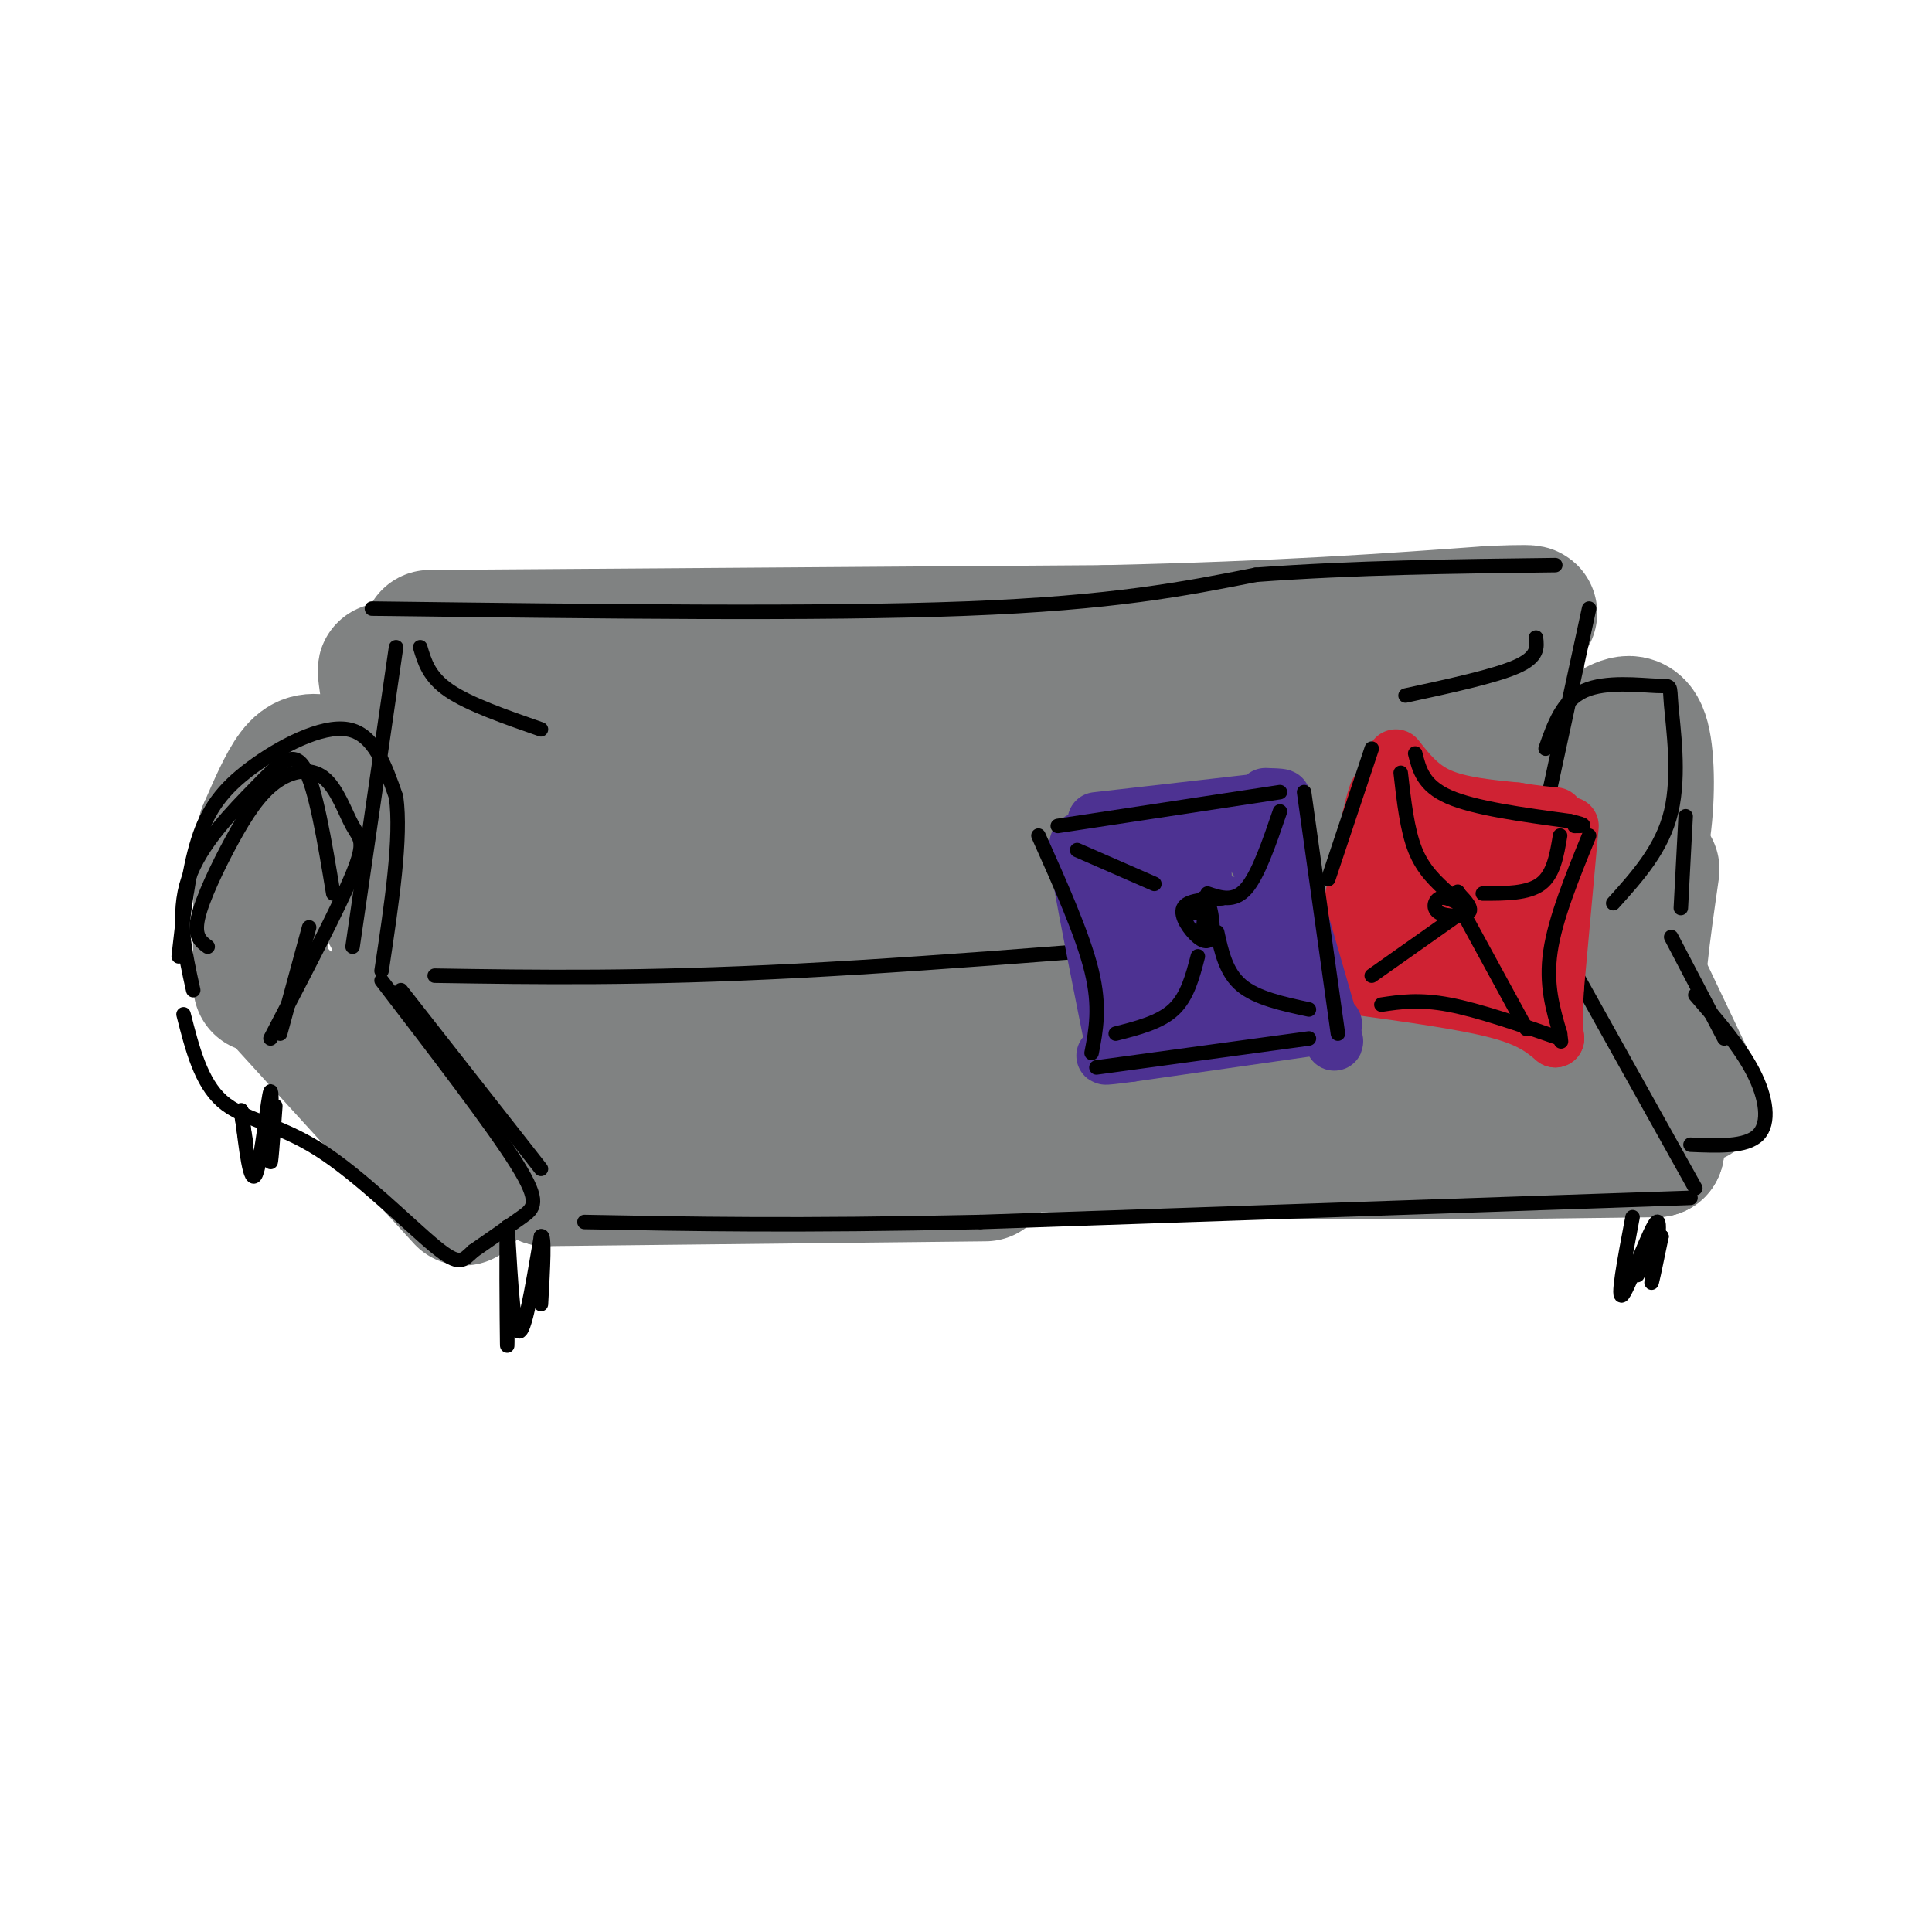 <svg viewBox='0 0 400 400' version='1.1' xmlns='http://www.w3.org/2000/svg' xmlns:xlink='http://www.w3.org/1999/xlink'><g fill='none' stroke='rgb(128,130,130)' stroke-width='28' stroke-linecap='round' stroke-linejoin='round'><path d='M89,132c0.000,0.000 140.000,-1.000 140,-1'/><path d='M229,131c36.667,-0.833 58.333,-2.417 80,-4'/><path d='M309,127c13.333,-0.500 6.667,0.250 0,1'/><path d='M314,130c0.000,0.000 0.000,50.000 0,50'/><path d='M314,180c0.000,10.000 0.000,10.000 0,10'/><path d='M313,196c0.000,0.000 -153.000,2.000 -153,2'/><path d='M160,198c-37.667,0.000 -55.333,-1.000 -73,-2'/><path d='M87,196c-13.167,-8.333 -9.583,-28.167 -6,-48'/><path d='M81,148c-1.391,-10.391 -1.867,-12.367 0,-4c1.867,8.367 6.078,27.078 9,31c2.922,3.922 4.556,-6.944 7,-14c2.444,-7.056 5.698,-10.302 12,-12c6.302,-1.698 15.651,-1.849 25,-2'/><path d='M134,147c31.167,-0.500 96.583,-0.750 162,-1'/><path d='M296,146c25.258,3.694 7.403,13.429 1,20c-6.403,6.571 -1.356,9.978 -4,9c-2.644,-0.978 -12.981,-6.340 -24,-7c-11.019,-0.660 -22.720,3.383 -46,5c-23.280,1.617 -58.140,0.809 -93,0'/><path d='M130,173c-23.750,0.140 -36.624,0.491 -24,0c12.624,-0.491 50.745,-1.825 83,-1c32.255,0.825 58.644,3.807 73,6c14.356,2.193 16.678,3.596 19,5'/><path d='M86,208c0.000,0.000 16.000,23.000 16,23'/><path d='M105,233c0.000,0.000 139.000,5.000 139,5'/><path d='M244,238c39.667,0.833 69.333,0.417 99,0'/><path d='M343,238c0.000,0.000 -27.000,-30.000 -27,-30'/><path d='M319,218c1.833,1.333 3.667,2.667 -19,2c-22.667,-0.667 -69.833,-3.333 -117,-6'/><path d='M183,214c-26.156,-0.489 -33.044,1.289 -43,1c-9.956,-0.289 -22.978,-2.644 -36,-5'/><path d='M104,210c-7.167,-0.833 -7.083,-0.417 -7,0'/><path d='M80,205c0.000,0.000 28.000,32.000 28,32'/><path d='M108,237c5.500,6.500 5.250,6.750 5,7'/><path d='M113,244c0.000,0.000 91.000,-1.000 91,-1'/><path d='M75,168c0.226,-2.095 0.452,-4.190 -1,-6c-1.452,-1.810 -4.583,-3.333 -7,-4c-2.417,-0.667 -4.119,-0.476 -6,2c-1.881,2.476 -3.940,7.238 -6,12'/><path d='M55,172c-1.167,7.333 -1.083,19.667 -1,32'/><path d='M55,203c0.000,0.000 41.000,45.000 41,45'/><path d='M319,172c0.511,-2.689 1.022,-5.378 3,-8c1.978,-2.622 5.422,-5.178 7,-2c1.578,3.178 1.289,12.089 1,21'/><path d='M330,183c-0.500,5.333 -2.250,8.167 -4,11'/><path d='M324,158c3.583,-2.696 7.167,-5.393 10,-7c2.833,-1.607 4.917,-2.125 6,2c1.083,4.125 1.167,12.893 0,20c-1.167,7.107 -3.583,12.554 -6,18'/><path d='M334,191c-1.333,4.833 -1.667,7.917 -2,11'/><path d='M342,180c-1.833,12.750 -3.667,25.500 -3,33c0.667,7.500 3.833,9.750 7,12'/><path d='M346,225c1.167,2.000 0.583,1.000 0,0'/><path d='M341,206c0.000,0.000 10.000,21.000 10,21'/></g>
<g fill='none' stroke='rgb(0,0,0)' stroke-width='3' stroke-linecap='round' stroke-linejoin='round'><path d='M77,126c46.250,0.583 92.500,1.167 123,0c30.500,-1.167 45.250,-4.083 60,-7'/><path d='M260,119c20.333,-1.500 41.167,-1.750 62,-2'/><path d='M329,126c0.000,0.000 -13.000,60.000 -13,60'/><path d='M322,194c0.000,0.000 29.000,52.000 29,52'/><path d='M350,248c0.000,0.000 -147.000,5.000 -147,5'/><path d='M203,253c-38.167,0.833 -60.083,0.417 -82,0'/><path d='M83,205c0.000,0.000 29.000,37.000 29,37'/><path d='M90,202c21.333,0.333 42.667,0.667 75,-1c32.333,-1.667 75.667,-5.333 119,-9'/><path d='M284,192c25.167,-2.000 28.583,-2.500 32,-3'/><path d='M82,134c0.000,0.000 -9.000,62.000 -9,62'/><path d='M37,198c0.982,-8.768 1.964,-17.536 4,-24c2.036,-6.464 5.125,-10.625 11,-15c5.875,-4.375 14.536,-8.964 20,-8c5.464,0.964 7.732,7.482 10,14'/><path d='M82,165c1.167,8.333 -0.917,22.167 -3,36'/><path d='M79,203c11.489,14.978 22.978,29.956 28,38c5.022,8.044 3.578,9.156 1,11c-2.578,1.844 -6.289,4.422 -10,7'/><path d='M98,259c-2.198,1.967 -2.692,3.383 -8,-1c-5.308,-4.383 -15.429,-14.565 -24,-20c-8.571,-5.435 -15.592,-6.124 -20,-10c-4.408,-3.876 -6.204,-10.938 -8,-18'/><path d='M40,205c-1.744,-7.845 -3.488,-15.690 -1,-23c2.488,-7.310 9.208,-14.083 14,-19c4.792,-4.917 7.655,-7.976 10,-4c2.345,3.976 4.173,14.988 6,26'/><path d='M320,155c1.754,-4.982 3.509,-9.965 8,-12c4.491,-2.035 11.719,-1.123 15,-1c3.281,0.123 2.614,-0.544 3,4c0.386,4.544 1.825,14.298 0,22c-1.825,7.702 -6.912,13.351 -12,19'/><path d='M346,194c0.000,0.000 11.000,21.000 11,21'/><path d='M351,206c4.644,5.356 9.289,10.711 12,16c2.711,5.289 3.489,10.511 1,13c-2.489,2.489 -8.244,2.244 -14,2'/><path d='M348,188c0.000,0.000 1.000,-19.000 1,-19'/><path d='M105,256c0.030,12.750 0.060,25.500 0,22c-0.060,-3.500 -0.208,-23.250 0,-24c0.208,-0.750 0.774,17.500 2,21c1.226,3.500 3.113,-7.750 5,-19'/><path d='M112,256c0.833,-0.833 0.417,6.583 0,14'/><path d='M338,252c-1.679,8.869 -3.357,17.738 -2,16c1.357,-1.738 5.750,-14.083 7,-15c1.250,-0.917 -0.643,9.595 -1,12c-0.357,2.405 0.821,-3.298 2,-9'/><path d='M344,256c-0.500,-0.167 -2.750,3.917 -5,8'/><path d='M57,229c-0.494,6.815 -0.988,13.631 -1,11c-0.012,-2.631 0.458,-14.708 0,-14c-0.458,0.708 -1.845,14.202 -3,17c-1.155,2.798 -2.077,-5.101 -3,-13'/><path d='M50,230c-0.333,-1.000 0.333,3.000 1,7'/><path d='M43,196c-1.435,-1.060 -2.870,-2.120 -2,-6c0.870,-3.880 4.046,-10.580 7,-16c2.954,-5.420 5.687,-9.560 9,-12c3.313,-2.440 7.208,-3.180 10,-1c2.792,2.180 4.483,7.279 6,10c1.517,2.721 2.862,3.063 0,10c-2.862,6.937 -9.931,20.468 -17,34'/><path d='M64,192c0.000,0.000 -6.000,22.000 -6,22'/></g>
<g fill='none' stroke='rgb(207,34,51)' stroke-width='12' stroke-linecap='round' stroke-linejoin='round'><path d='M289,157c2.417,3.083 4.833,6.167 9,8c4.167,1.833 10.083,2.417 16,3'/><path d='M314,168c4.000,0.667 6.000,0.833 8,1'/><path d='M325,171c0.000,0.000 -3.000,33.000 -3,33'/><path d='M322,204c-0.500,7.333 -0.250,9.167 0,11'/><path d='M322,215c-2.500,-2.083 -5.000,-4.167 -12,-6c-7.000,-1.833 -18.500,-3.417 -30,-5'/><path d='M280,204c-5.500,-0.833 -4.250,-0.417 -3,0'/><path d='M277,202c3.333,-16.417 6.667,-32.833 8,-37c1.333,-4.167 0.667,3.917 0,12'/><path d='M285,177c-1.429,8.976 -5.000,25.417 -3,23c2.000,-2.417 9.571,-23.690 13,-29c3.429,-5.310 2.714,5.345 2,16'/><path d='M297,187c-0.080,5.171 -1.279,10.097 0,5c1.279,-5.097 5.037,-20.219 7,-19c1.963,1.219 2.132,18.777 3,23c0.868,4.223 2.434,-4.888 4,-14'/><path d='M311,182c0.727,-4.022 0.545,-7.078 1,-3c0.455,4.078 1.545,15.290 2,14c0.455,-1.290 0.273,-15.083 0,-15c-0.273,0.083 -0.636,14.041 -1,28'/><path d='M313,206c-1.690,2.726 -5.417,-4.458 -12,-8c-6.583,-3.542 -16.024,-3.440 -16,-2c0.024,1.440 9.512,4.220 19,7'/><path d='M304,203c3.167,1.167 1.583,0.583 0,0'/></g>
<g fill='none' stroke='rgb(77,50,146)' stroke-width='12' stroke-linecap='round' stroke-linejoin='round'><path d='M227,170c0.000,0.000 35.000,-4.000 35,-4'/><path d='M262,166c5.833,-0.833 2.917,-0.917 0,-1'/><path d='M262,166c0.000,0.000 13.000,45.000 13,45'/><path d='M275,211c2.167,7.667 1.083,4.333 0,1'/><path d='M276,212c0.000,0.000 -42.000,6.000 -42,6'/><path d='M234,218c-7.500,1.000 -5.250,0.500 -3,0'/><path d='M231,218c-2.867,-14.333 -5.733,-28.667 -7,-36c-1.267,-7.333 -0.933,-7.667 0,-8c0.933,-0.333 2.467,-0.667 4,-1'/><path d='M228,173c6.756,-1.400 21.644,-4.400 29,1c7.356,5.400 7.178,19.200 7,33'/><path d='M264,207c1.762,5.833 2.667,3.917 -2,5c-4.667,1.083 -14.905,5.167 -21,2c-6.095,-3.167 -8.048,-13.583 -10,-24'/><path d='M231,190c-2.101,-5.952 -2.353,-8.832 -1,-12c1.353,-3.168 4.311,-6.622 8,-1c3.689,5.622 8.109,20.321 10,21c1.891,0.679 1.255,-12.663 1,-17c-0.255,-4.337 -0.127,0.332 0,5'/><path d='M249,186c0.112,3.065 0.392,8.227 0,11c-0.392,2.773 -1.456,3.157 -3,1c-1.544,-2.157 -3.569,-6.857 -4,-11c-0.431,-4.143 0.730,-7.731 1,-3c0.270,4.731 -0.351,17.780 1,20c1.351,2.220 4.676,-6.390 8,-15'/><path d='M252,189c1.738,3.369 2.083,19.292 2,19c-0.083,-0.292 -0.595,-16.798 0,-20c0.595,-3.202 2.298,6.899 4,17'/></g>
<g fill='none' stroke='rgb(0,0,0)' stroke-width='3' stroke-linecap='round' stroke-linejoin='round'><path d='M275,182c0.000,0.000 9.000,-27.000 9,-27'/><path d='M293,156c0.833,3.333 1.667,6.667 7,9c5.333,2.333 15.167,3.667 25,5'/><path d='M325,170c4.333,1.000 2.667,1.000 1,1'/><path d='M329,173c-3.500,8.583 -7.000,17.167 -8,24c-1.000,6.833 0.500,11.917 2,17'/><path d='M323,214c0.333,2.833 0.167,1.417 0,0'/><path d='M323,215c-8.417,-2.917 -16.833,-5.833 -23,-7c-6.167,-1.167 -10.083,-0.583 -14,0'/><path d='M290,160c0.667,5.917 1.333,11.833 3,16c1.667,4.167 4.333,6.583 7,9'/><path d='M302,187c-1.500,-0.738 -3.000,-1.476 -4,-1c-1.000,0.476 -1.500,2.167 0,3c1.500,0.833 5.000,0.810 6,0c1.000,-0.810 -0.500,-2.405 -2,-4'/><path d='M302,185c-0.333,-0.667 -0.167,-0.333 0,0'/><path d='M323,173c-0.667,4.000 -1.333,8.000 -4,10c-2.667,2.000 -7.333,2.000 -12,2'/><path d='M304,191c0.000,0.000 12.000,22.000 12,22'/><path d='M301,190c0.000,0.000 -17.000,12.000 -17,12'/><path d='M270,164c0.000,0.000 7.000,50.000 7,50'/><path d='M265,164c0.000,0.000 -46.000,7.000 -46,7'/><path d='M215,173c4.583,10.250 9.167,20.500 11,28c1.833,7.500 0.917,12.250 0,17'/><path d='M227,221c0.000,0.000 44.000,-6.000 44,-6'/><path d='M265,168c-2.250,6.583 -4.500,13.167 -7,16c-2.500,2.833 -5.250,1.917 -8,1'/><path d='M223,176c0.000,0.000 16.000,7.000 16,7'/><path d='M249,186c-1.083,1.333 -2.167,2.667 -2,3c0.167,0.333 1.583,-0.333 3,-1'/><path d='M248,198c-1.083,4.167 -2.167,8.333 -5,11c-2.833,2.667 -7.417,3.833 -12,5'/><path d='M252,193c0.917,4.167 1.833,8.333 5,11c3.167,2.667 8.583,3.833 14,5'/><path d='M253,186c-3.624,0.195 -7.247,0.389 -8,2c-0.753,1.611 1.365,4.638 3,6c1.635,1.362 2.786,1.059 3,-1c0.214,-2.059 -0.510,-5.874 -1,-6c-0.490,-0.126 -0.745,3.437 -1,7'/><path d='M87,134c0.917,3.083 1.833,6.167 6,9c4.167,2.833 11.583,5.417 19,8'/><path d='M318,132c0.250,2.000 0.500,4.000 -4,6c-4.500,2.000 -13.750,4.000 -23,6'/></g>
</svg>